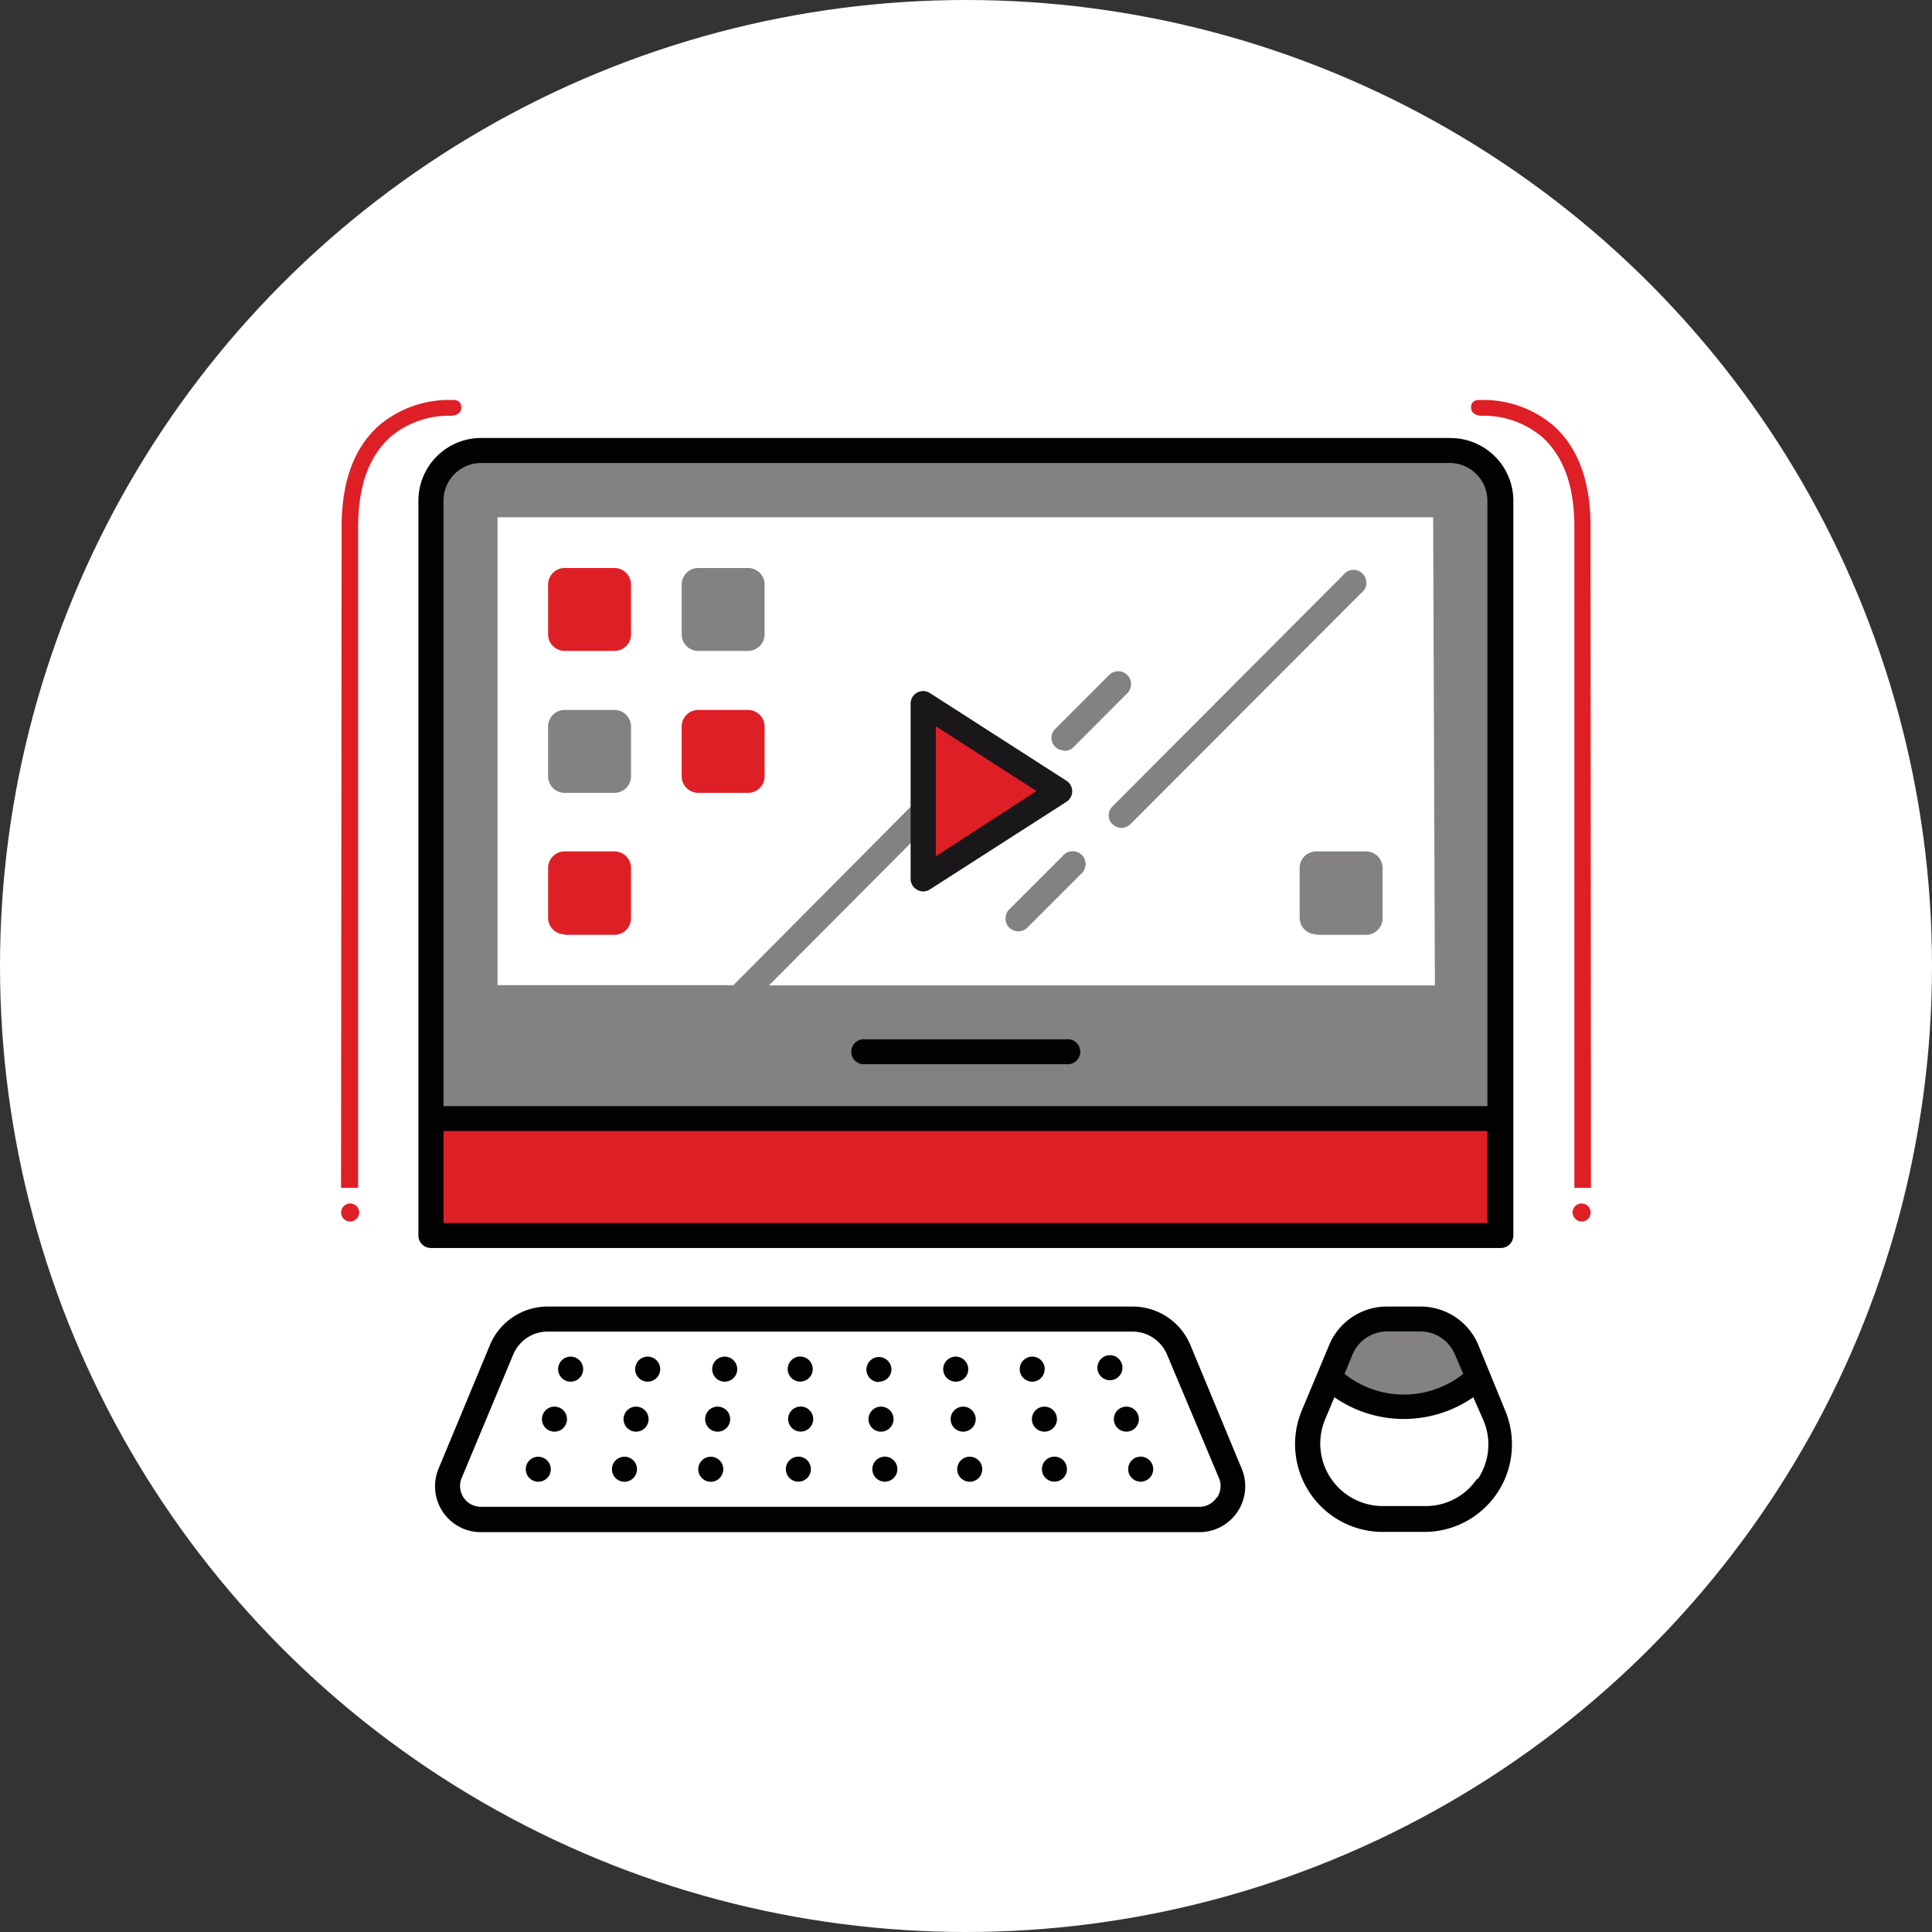 <svg xmlns="http://www.w3.org/2000/svg" viewBox="0 0 233 233"><rect x="0" y="0" width="233" height="233" fill="#333333" stroke="none"/><defs><style>.cls-1{fill:#fff;}.cls-2{fill:#df1f26;}.cls-3{fill:#838182;}.cls-4{fill:#020202;}.cls-5{fill:#1a171b;}</style></defs><title>motion-graphic-circle</title><g id="Layer_2" data-name="Layer 2"><g id="Layer_1-2" data-name="Layer 1"><circle class="cls-1" cx="116.5" cy="116.5" r="116.5"/><g id="Layer_2-2" data-name="Layer 2"><g id="Layer_1-2-2" data-name="Layer 1-2"><path class="cls-2" d="M191.87,143.25h-2V63.54q0-7.45-4-10.93a10.93,10.93,0,0,0-7.24-2.47s-1.22,0-1.22-1,1-.9,1-.9a13.12,13.12,0,0,1,8.75,2.93c3.08,2.62,4.66,6.76,4.66,12.27Z"/><path class="cls-2" d="M190.77,147.32h0a1.09,1.09,0,1,0-1.12-1.09,1.12,1.12,0,0,0,1.12,1.09"/><rect class="cls-2" x="51.98" y="134.9" width="128.93" height="14.1"/><path class="cls-2" d="M68.1,78.5h6a2,2,0,0,0,2-2h0v-6a2,2,0,0,0-2-2h-6a2,2,0,0,0-2,2h0v6a2,2,0,0,0,2,2h0"/><path class="cls-2" d="M84.21,95.62h6a2,2,0,0,0,2-2h0v-6a2,2,0,0,0-2-2h-6a2,2,0,0,0-2,2h0v6a2,2,0,0,0,2,2h0"/><path class="cls-2" d="M68.1,112.74h6a2,2,0,0,0,2-2h0v-6.06a2,2,0,0,0-2-2h-6a2,2,0,0,0-2,2h0v6a2,2,0,0,0,2,2h0"/><path class="cls-3" d="M171.31,159.08h-4a6,6,0,0,0-5.58,3.72l-1.4,3.37a13.12,13.12,0,0,0,18,0l-1.4-3.37a6.06,6.06,0,0,0-5.58-3.72"/><path class="cls-3" d="M174.85,54.33H58a6,6,0,0,0-5.95,6V134.9h129V60.37a6,6,0,0,0-6-6m-2,64.47H92.74L115.48,96a1.55,1.55,0,1,0-2.19-2.19h0l-24.84,25H60V62.38H172.84Z"/><path class="cls-3" d="M84.21,78.5h6a2,2,0,0,0,2-2h0v-6a2,2,0,0,0-2-2h-6a2,2,0,0,0-2,2h0v6a2,2,0,0,0,2,2h0"/><path class="cls-3" d="M68.1,95.62h6a2,2,0,0,0,2-2h0v-6a2,2,0,0,0-2-2h-6a2,2,0,0,0-2,2h0v6a2,2,0,0,0,2,2h0"/><path class="cls-3" d="M158.74,112.74h6a2,2,0,0,0,2-2v-6.06a2,2,0,0,0-2-2h-6a2,2,0,0,0-2,2v6a2,2,0,0,0,2,2"/><path class="cls-3" d="M128.39,90.55a1.51,1.51,0,0,0,1.07-.44L136,83.55a1.55,1.55,0,0,0-2.19-2.19l-6.56,6.56a1.51,1.51,0,0,0,1.07,2.58"/><path class="cls-3" d="M128.23,103.16l-6.56,6.56a1.55,1.55,0,0,0,2.19,2.19l6.56-6.56a1.55,1.55,0,1,0-2.19-2.19"/><path class="cls-3" d="M134.16,99.38a1.51,1.51,0,0,0,2.13.05l.05-.05,27.82-27.86A1.55,1.55,0,1,0,162,69.34l-27.82,27.9a1.51,1.51,0,0,0-.05,2.13l.05.05"/><path class="cls-4" d="M178.29,162.21a7.54,7.54,0,0,0-7-4.64h-4a7.54,7.54,0,0,0-7,4.66L157,170.1a10.58,10.58,0,0,0,9.77,14.65h5a10.56,10.56,0,0,0,9.75-14.65Zm-15.18,1.16a4.53,4.53,0,0,1,4.18-2.8h4a4.53,4.53,0,0,1,4.18,2.8l1,2.32a11.52,11.52,0,0,1-14.32,0Zm15,15a7.44,7.44,0,0,1-6.3,3.26h-5a7.54,7.54,0,0,1-7-10.45l1.12-2.67a14.7,14.7,0,0,0,16.75,0l1.22,2.78a7.44,7.44,0,0,1-.68,7.09"/><path class="cls-4" d="M76.71,169.64a1.51,1.51,0,1,0,1.51,1.51,1.51,1.51,0,0,0-1.51-1.51"/><path class="cls-4" d="M127.47,171.15a1.51,1.51,0,1,0-1.51,1.51h0a1.51,1.51,0,0,0,1.51-1.51"/><path class="cls-4" d="M117.67,171.15a1.51,1.51,0,1,0-1.51,1.51h0a1.51,1.51,0,0,0,1.51-1.51"/><path class="cls-4" d="M96.39,169.64a1.51,1.51,0,0,0,0,3h0a1.51,1.51,0,1,0,0-3"/><path class="cls-4" d="M106.25,172.66a1.51,1.51,0,1,0-1.51-1.51,1.51,1.51,0,0,0,1.51,1.51"/><path class="cls-4" d="M137.35,171.15a1.51,1.51,0,1,0-1.51,1.51,1.51,1.51,0,0,0,1.51-1.51"/><path class="cls-4" d="M86.55,169.64a1.51,1.51,0,1,0,1.51,1.51,1.51,1.51,0,0,0-1.51-1.51"/><path class="cls-4" d="M66.87,169.64a1.51,1.51,0,1,0,1.51,1.51h0a1.51,1.51,0,0,0-1.51-1.51"/><path class="cls-4" d="M78.11,163.61a1.51,1.51,0,1,0,1.51,1.51h0a1.51,1.51,0,0,0-1.51-1.51"/><path class="cls-4" d="M68.82,163.61a1.51,1.51,0,1,0,1.51,1.51h0a1.51,1.51,0,0,0-1.51-1.51"/><path class="cls-4" d="M96.68,163.61a1.51,1.51,0,1,0,0,3h0a1.51,1.51,0,0,0,0-3"/><path class="cls-4" d="M106,166.63a1.49,1.49,0,0,0,1.51-1.46s0,0,0,0a1.51,1.51,0,1,0-1.51,1.51h0"/><path class="cls-4" d="M116.77,165.12a1.51,1.51,0,1,0-1.51,1.51h0a1.49,1.49,0,0,0,1.51-1.46s0,0,0,0"/><path class="cls-4" d="M126,165.12a1.51,1.51,0,1,0-1.51,1.51h0a1.49,1.49,0,0,0,1.49-1.49v0"/><path class="cls-4" d="M87.4,163.61a1.51,1.51,0,1,0,1.51,1.51,1.51,1.51,0,0,0-1.51-1.51"/><path class="cls-4" d="M135.36,165.12a1.51,1.51,0,1,0-3,0h0a1.51,1.51,0,0,0,3,0"/><path class="cls-4" d="M85.72,175.68a1.51,1.51,0,1,0,1.51,1.51h0a1.51,1.51,0,0,0-1.51-1.51"/><path class="cls-4" d="M64.9,175.68a1.51,1.51,0,1,0,1.53,1.51,1.53,1.53,0,0,0-1.53-1.51"/><path class="cls-4" d="M75.31,175.68a1.51,1.51,0,1,0,1.51,1.51,1.51,1.51,0,0,0-1.51-1.51"/><path class="cls-4" d="M127.34,175.68a1.51,1.51,0,1,0,0,3h0a1.51,1.51,0,0,0,0-3"/><path class="cls-4" d="M137.74,175.68a1.51,1.51,0,1,0,0,3h0a1.51,1.51,0,0,0,0-3"/><path class="cls-4" d="M116.95,175.68a1.51,1.51,0,1,0,1.51,1.51h0a1.51,1.51,0,0,0-1.51-1.51"/><path class="cls-4" d="M96.11,175.68a1.51,1.51,0,0,0,0,3h0a1.51,1.51,0,1,0,0-3"/><path class="cls-4" d="M106.54,175.68a1.51,1.51,0,0,0,0,3h0a1.51,1.51,0,1,0,0-3"/><path class="cls-4" d="M143.56,162.21a7.54,7.54,0,0,0-7-4.64H66.08a7.54,7.54,0,0,0-7,4.66L52.9,177.1A5.53,5.53,0,0,0,58,184.78h86.62a5.53,5.53,0,0,0,5.12-7.68Zm3.17,18.39a2.47,2.47,0,0,1-2.19,1.12H58a2.51,2.51,0,0,1-2.32-3.48l6.21-14.87a4.5,4.5,0,0,1,4.18-2.78h70.5a4.53,4.53,0,0,1,4.18,2.78L147,178.24a2.47,2.47,0,0,1-.22,2.36"/><path class="cls-4" d="M174.85,52.82H58a7.57,7.57,0,0,0-7.54,7.54V149A1.51,1.51,0,0,0,52,150.51H181a1.51,1.51,0,0,0,1.51-1.51h0V60.37a7.57,7.57,0,0,0-7.59-7.54h-.07m4.53,94.67H53.49V136.4H179.38Zm0-14.1H53.49v-73A4.53,4.53,0,0,1,58,55.84H174.85a4.55,4.55,0,0,1,4.53,4.53Z"/><path class="cls-4" d="M128.6,125.34H104.35a1.51,1.51,0,1,0,0,3H128.6a1.51,1.51,0,1,0,0-3"/><polygon class="cls-2" points="111.33 106.03 127.8 95.44 111.33 84.86 111.33 106.03"/><path class="cls-5" d="M112.16,83.59a1.51,1.51,0,0,0-2.34,1.27V106a1.51,1.51,0,0,0,.79,1.31,1.47,1.47,0,0,0,.72.2,1.55,1.55,0,0,0,.81-.24L128.6,96.71a1.51,1.51,0,0,0,0-2.56Zm.7,19.68V87.59L125,95.4Z"/><path class="cls-2" d="M41.13,143.25h2.06V63.54q0-7.45,4-10.93a10.93,10.93,0,0,1,7.22-2.47s1.22,0,1.22-1-1-.9-1-.9a13.12,13.12,0,0,0-8.75,2.93c-3.11,2.65-4.68,6.78-4.68,12.38Z"/><path class="cls-2" d="M42.23,147.32h0a1.09,1.09,0,1,1,1.09-1.09,1.12,1.12,0,0,1-1.09,1.09"/></g></g></g></g></svg>